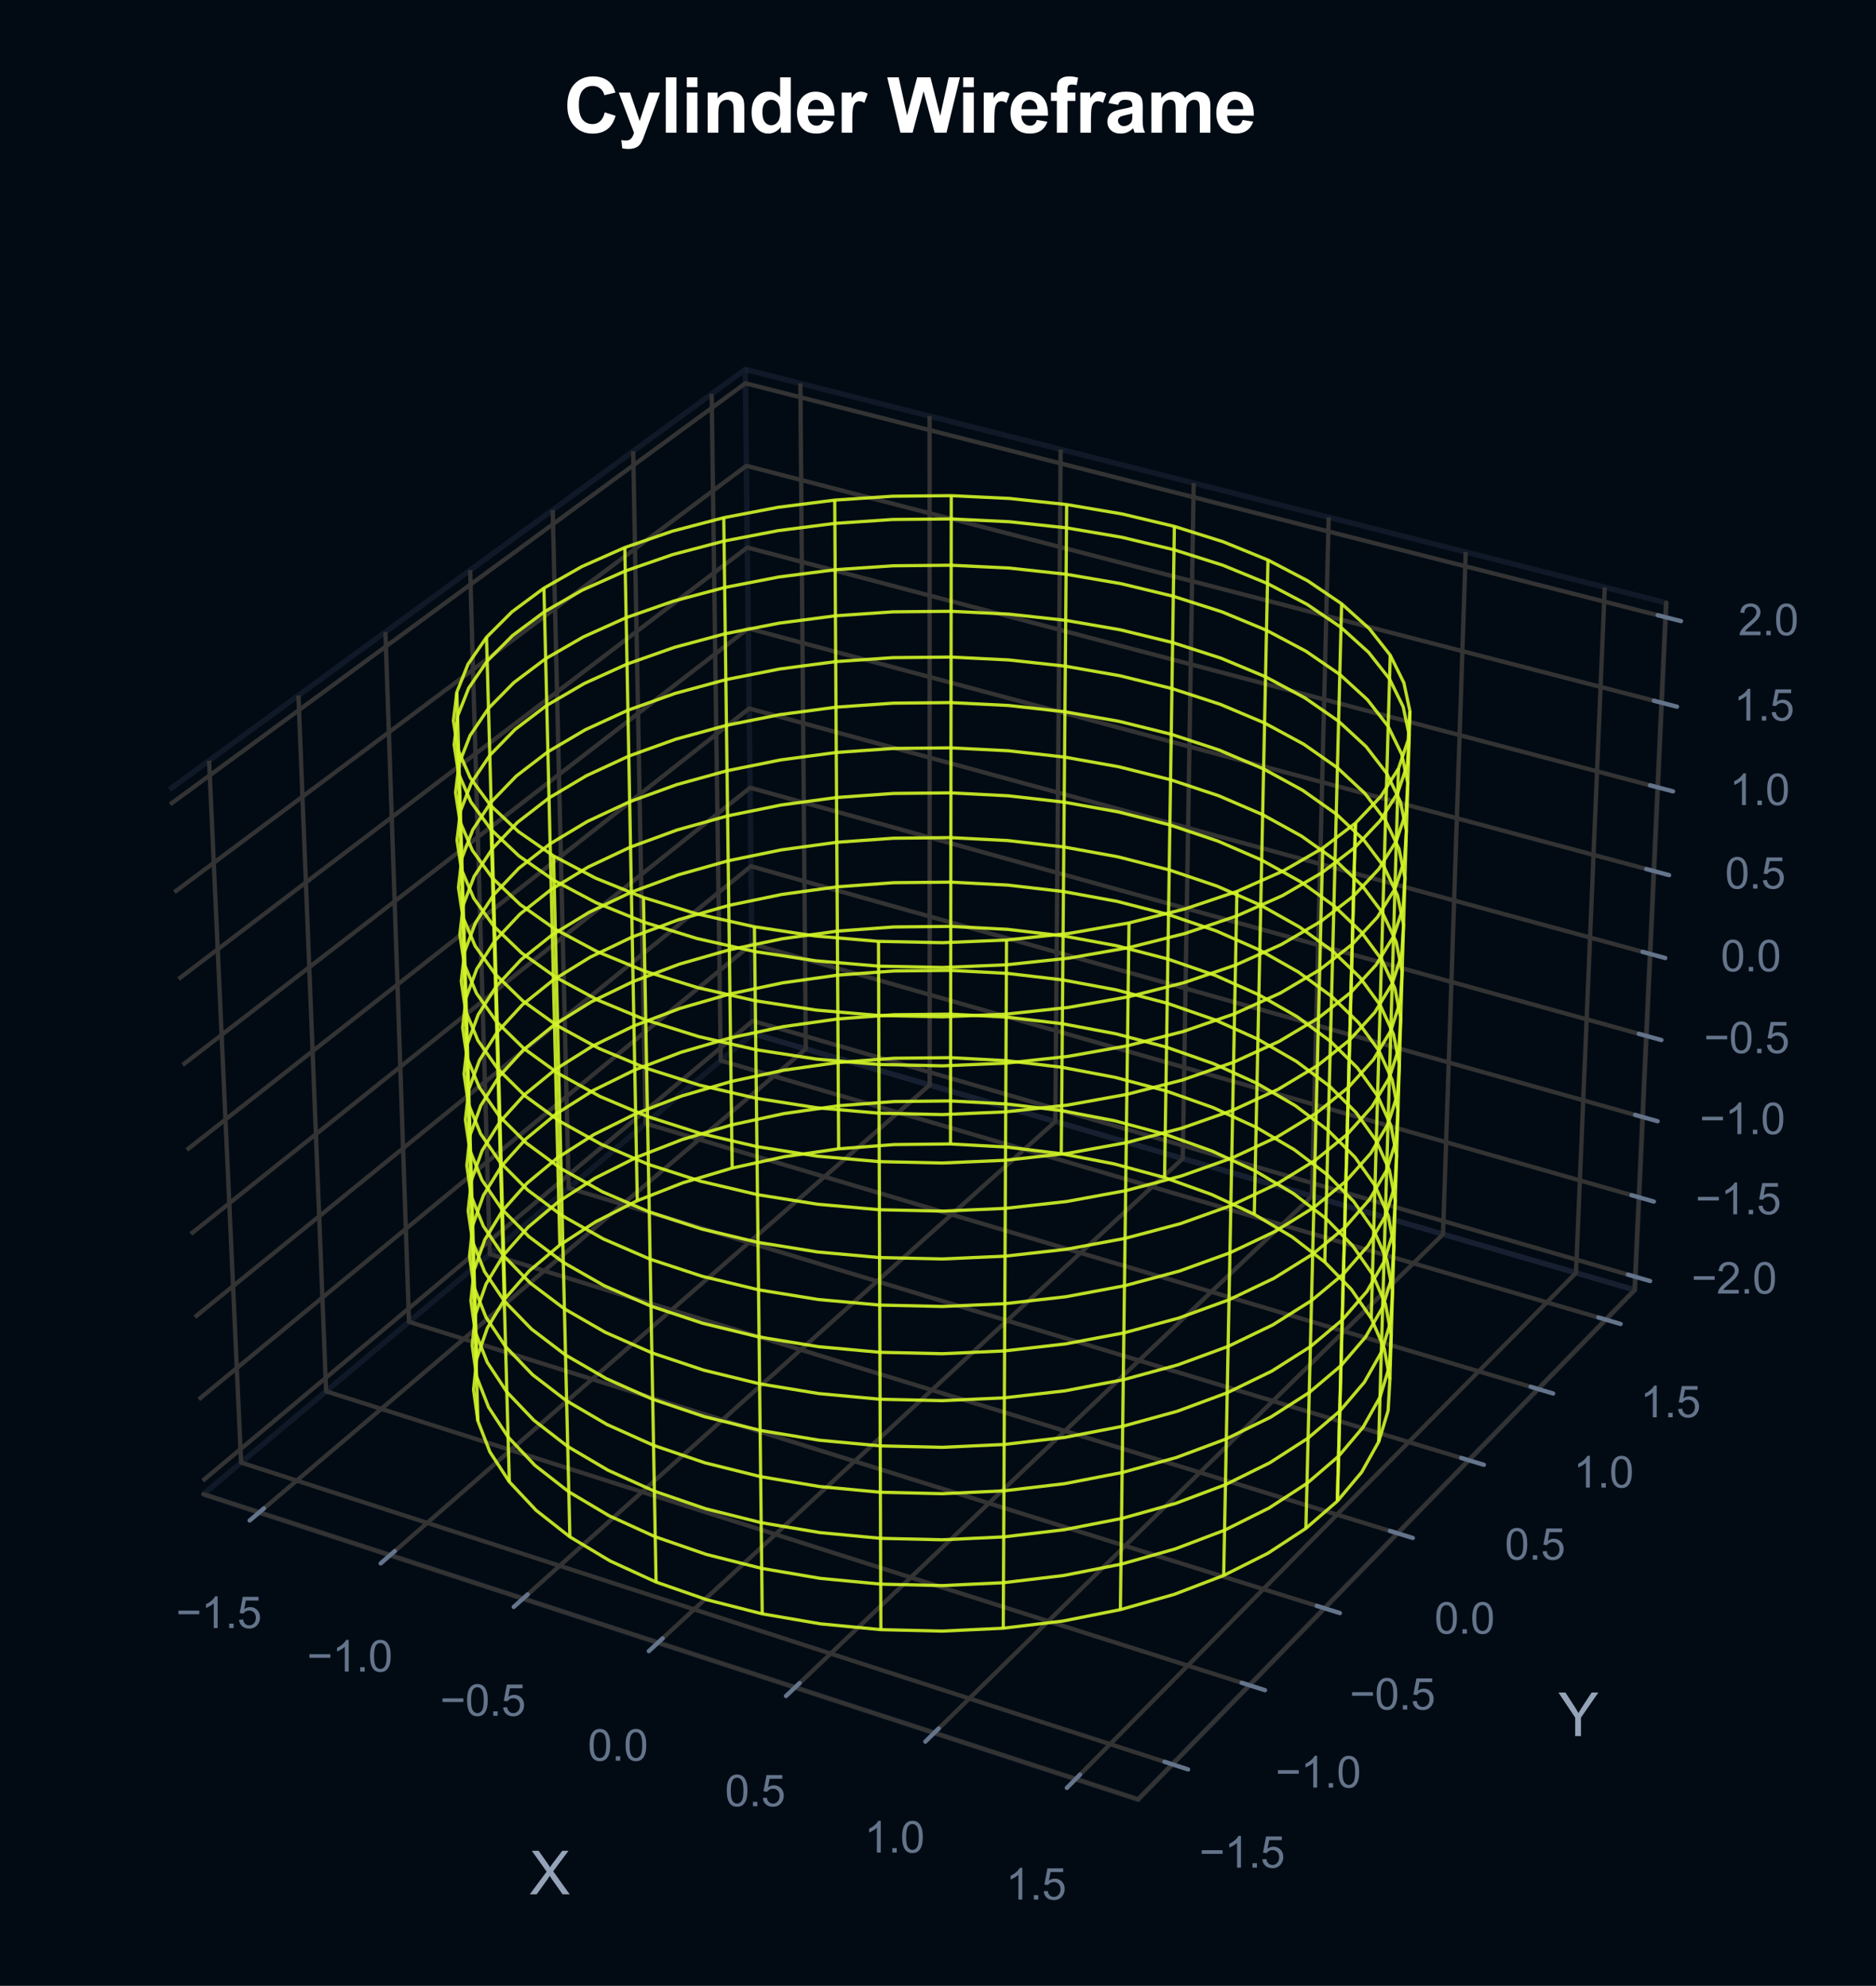 <?xml version="1.0" encoding="utf-8" standalone="no"?>
<!DOCTYPE svg PUBLIC "-//W3C//DTD SVG 1.1//EN"
  "http://www.w3.org/Graphics/SVG/1.1/DTD/svg11.dtd">
<svg xmlns:xlink="http://www.w3.org/1999/xlink" viewBox="0 0 347.586 367.999" xmlns="http://www.w3.org/2000/svg" version="1.1">
 <defs>
  <style type="text/css">*{stroke-linejoin: round; stroke-linecap: butt}</style>
 </defs>
 <g id="figure_1">
  <g id="patch_1">
   <path d="M 0 367.999 
L 347.586 367.999 
L 347.586 -0 
L 0 -0 
z
" style="fill: #020b14"/>
  </g>
  <g id="patch_2">
   <path d="M 14.4 352.912 
L 322.72 352.912 
L 322.72 44.592 
L 14.4 44.592 
z
" style="fill: #020b14"/>
  </g>
  <g id="pane3d_1">
   <g id="patch_3">
    <path d="M 37.68 276.89 
L 139.498 191.544 
L 138.082 68.461 
L 31.392 146.319 
" style="fill: none; opacity: 0.5; stroke: #1e293b; stroke-linejoin: miter"/>
   </g>
  </g>
  <g id="pane3d_2">
   <g id="patch_4">
    <path d="M 139.498 191.544 
L 302.878 239.033 
L 308.709 111.71 
L 138.082 68.461 
" style="fill: none; opacity: 0.5; stroke: #1e293b; stroke-linejoin: miter"/>
   </g>
  </g>
  <g id="pane3d_3">
   <g id="patch_5">
    <path d="M 37.68 276.89 
L 210.872 333.454 
L 302.878 239.033 
L 139.498 191.544 
" style="fill: none; opacity: 0.5; stroke: #1e293b; stroke-linejoin: miter"/>
   </g>
  </g>
  <g id="grid3d_1">
   <g id="Line3DCollection_1">
    <path d="M 48.021 280.267 
L 149.293 194.392 
L 148.292 71.049 
" style="fill: none; stroke: #333333; stroke-width: 0.8"/>
    <path d="M 72.28 288.19 
L 172.253 201.065 
L 172.233 77.117 
" style="fill: none; stroke: #333333; stroke-width: 0.8"/>
    <path d="M 96.909 296.234 
L 195.533 207.832 
L 196.522 83.274 
" style="fill: none; stroke: #333333; stroke-width: 0.8"/>
    <path d="M 121.915 304.401 
L 219.141 214.694 
L 221.168 89.521 
" style="fill: none; stroke: #333333; stroke-width: 0.8"/>
    <path d="M 147.309 312.694 
L 243.084 221.653 
L 246.179 95.861 
" style="fill: none; stroke: #333333; stroke-width: 0.8"/>
    <path d="M 173.099 321.117 
L 267.368 228.711 
L 271.562 102.294 
" style="fill: none; stroke: #333333; stroke-width: 0.8"/>
    <path d="M 199.293 329.673 
L 292.001 235.871 
L 297.326 108.825 
" style="fill: none; stroke: #333333; stroke-width: 0.8"/>
   </g>
  </g>
  <g id="grid3d_2">
   <g id="Line3DCollection_2">
    <path d="M 38.744 140.953 
L 44.672 271.029 
L 217.215 326.944 
" style="fill: none; stroke: #333333; stroke-width: 0.8"/>
    <path d="M 55.295 128.876 
L 60.424 257.825 
L 231.495 312.29 
" style="fill: none; stroke: #333333; stroke-width: 0.8"/>
    <path d="M 71.412 117.114 
L 75.781 244.953 
L 245.396 298.023 
" style="fill: none; stroke: #333333; stroke-width: 0.8"/>
    <path d="M 87.111 105.658 
L 90.757 232.399 
L 258.936 284.128 
" style="fill: none; stroke: #333333; stroke-width: 0.8"/>
    <path d="M 102.408 94.494 
L 105.367 220.154 
L 272.126 270.591 
" style="fill: none; stroke: #333333; stroke-width: 0.8"/>
    <path d="M 117.32 83.613 
L 119.623 208.204 
L 284.982 257.398 
" style="fill: none; stroke: #333333; stroke-width: 0.8"/>
    <path d="M 131.86 73.002 
L 133.538 196.54 
L 297.515 244.537 
" style="fill: none; stroke: #333333; stroke-width: 0.8"/>
   </g>
  </g>
  <g id="grid3d_3">
   <g id="Line3DCollection_3">
    <path d="M 302.99 236.593 
L 139.47 189.181 
L 37.56 274.392 
" style="fill: none; stroke: #333333; stroke-width: 0.8"/>
    <path d="M 303.664 221.869 
L 139.306 174.922 
L 36.834 259.314 
" style="fill: none; stroke: #333333; stroke-width: 0.8"/>
    <path d="M 304.345 206.991 
L 139.141 160.521 
L 36.1 244.072 
" style="fill: none; stroke: #333333; stroke-width: 0.8"/>
    <path d="M 305.034 191.958 
L 138.974 145.976 
L 35.358 228.665 
" style="fill: none; stroke: #333333; stroke-width: 0.8"/>
    <path d="M 305.729 176.766 
L 138.805 131.286 
L 34.608 213.089 
" style="fill: none; stroke: #333333; stroke-width: 0.8"/>
    <path d="M 306.432 161.414 
L 138.634 116.448 
L 33.85 197.343 
" style="fill: none; stroke: #333333; stroke-width: 0.8"/>
    <path d="M 307.143 145.899 
L 138.462 101.46 
L 33.083 181.423 
" style="fill: none; stroke: #333333; stroke-width: 0.8"/>
    <path d="M 307.861 130.218 
L 138.288 86.32 
L 32.308 165.326 
" style="fill: none; stroke: #333333; stroke-width: 0.8"/>
    <path d="M 308.587 114.368 
L 138.112 71.026 
L 31.524 149.049 
" style="fill: none; stroke: #333333; stroke-width: 0.8"/>
   </g>
  </g>
  <g id="axis3d_1">
   <g id="line2d_1">
    <path d="M 37.68 276.89 
L 210.872 333.454 
" style="fill: none; stroke: #333333; stroke-width: 0.8; stroke-linecap: round"/>
   </g>
   <g id="xtick_1">
    <g id="line2d_2">
     <path d="M 172.726 194.585 
" clip-path="url(#p5910328590)" style="fill: none; stroke: #333333; stroke-width: 0.8; stroke-linecap: round"/>
    </g>
    <g id="line2d_3">
     <path d="M 48.903 279.519 
L 46.254 281.766 
" style="fill: none; stroke: #64748b; stroke-width: 0.8; stroke-linecap: round"/>
    </g>
    <g id="text_1">
     <!-- −1.5 -->
     <g style="fill: #64748b" transform="translate(32.6 301.695) scale(0.08 -0.08)">
      <defs>
       <path id="ArialMT-2212" d="M 3381 1997 
L 356 1997 
L 356 2522 
L 3381 2522 
L 3381 1997 
z
" transform="scale(0.016)"/>
       <path id="ArialMT-31" d="M 2384 0 
L 1822 0 
L 1822 3584 
Q 1619 3391 1289 3197 
Q 959 3003 697 2906 
L 697 3450 
Q 1169 3672 1522 3987 
Q 1875 4303 2022 4600 
L 2384 4600 
L 2384 0 
z
" transform="scale(0.016)"/>
       <path id="ArialMT-2e" d="M 581 0 
L 581 641 
L 1222 641 
L 1222 0 
L 581 0 
z
" transform="scale(0.016)"/>
       <path id="ArialMT-35" d="M 266 1200 
L 856 1250 
Q 922 819 1161 601 
Q 1400 384 1738 384 
Q 2144 384 2425 690 
Q 2706 997 2706 1503 
Q 2706 1984 2436 2262 
Q 2166 2541 1728 2541 
Q 1456 2541 1237 2417 
Q 1019 2294 894 2097 
L 366 2166 
L 809 4519 
L 3088 4519 
L 3088 3981 
L 1259 3981 
L 1013 2750 
Q 1425 3038 1878 3038 
Q 2478 3038 2890 2622 
Q 3303 2206 3303 1553 
Q 3303 931 2941 478 
Q 2500 -78 1738 -78 
Q 1113 -78 717 272 
Q 322 622 266 1200 
z
" transform="scale(0.016)"/>
      </defs>
      <use xlink:href="#ArialMT-2212"/>
      <use xlink:href="#ArialMT-31" transform="translate(58.398 0)"/>
      <use xlink:href="#ArialMT-2e" transform="translate(114.014 0)"/>
      <use xlink:href="#ArialMT-35" transform="translate(141.797 0)"/>
     </g>
    </g>
   </g>
   <g id="xtick_2">
    <g id="line2d_4">
     <path d="M 172.726 194.585 
" clip-path="url(#p5910328590)" style="fill: none; stroke: #333333; stroke-width: 0.8; stroke-linecap: round"/>
    </g>
    <g id="line2d_5">
     <path d="M 73.151 287.431 
L 70.534 289.712 
" style="fill: none; stroke: #64748b; stroke-width: 0.8; stroke-linecap: round"/>
    </g>
    <g id="text_2">
     <!-- −1.0 -->
     <g style="fill: #64748b" transform="translate(56.88 309.763) scale(0.08 -0.08)">
      <defs>
       <path id="ArialMT-30" d="M 266 2259 
Q 266 3072 433 3567 
Q 600 4063 929 4331 
Q 1259 4600 1759 4600 
Q 2128 4600 2406 4451 
Q 2684 4303 2865 4023 
Q 3047 3744 3150 3342 
Q 3253 2941 3253 2259 
Q 3253 1453 3087 958 
Q 2922 463 2592 192 
Q 2263 -78 1759 -78 
Q 1097 -78 719 397 
Q 266 969 266 2259 
z
M 844 2259 
Q 844 1131 1108 757 
Q 1372 384 1759 384 
Q 2147 384 2411 759 
Q 2675 1134 2675 2259 
Q 2675 3391 2411 3762 
Q 2147 4134 1753 4134 
Q 1366 4134 1134 3806 
Q 844 3388 844 2259 
z
" transform="scale(0.016)"/>
      </defs>
      <use xlink:href="#ArialMT-2212"/>
      <use xlink:href="#ArialMT-31" transform="translate(58.398 0)"/>
      <use xlink:href="#ArialMT-2e" transform="translate(114.014 0)"/>
      <use xlink:href="#ArialMT-30" transform="translate(141.797 0)"/>
     </g>
    </g>
   </g>
   <g id="xtick_3">
    <g id="line2d_6">
     <path d="M 172.726 194.585 
" clip-path="url(#p5910328590)" style="fill: none; stroke: #333333; stroke-width: 0.8; stroke-linecap: round"/>
    </g>
    <g id="line2d_7">
     <path d="M 97.769 295.463 
L 95.185 297.779 
" style="fill: none; stroke: #64748b; stroke-width: 0.8; stroke-linecap: round"/>
    </g>
    <g id="text_3">
     <!-- −0.5 -->
     <g style="fill: #64748b" transform="translate(81.531 317.954) scale(0.08 -0.08)">
      <use xlink:href="#ArialMT-2212"/>
      <use xlink:href="#ArialMT-30" transform="translate(58.398 0)"/>
      <use xlink:href="#ArialMT-2e" transform="translate(114.014 0)"/>
      <use xlink:href="#ArialMT-35" transform="translate(141.797 0)"/>
     </g>
    </g>
   </g>
   <g id="xtick_4">
    <g id="line2d_8">
     <path d="M 172.726 194.585 
" clip-path="url(#p5910328590)" style="fill: none; stroke: #333333; stroke-width: 0.8; stroke-linecap: round"/>
    </g>
    <g id="line2d_9">
     <path d="M 122.764 303.618 
L 120.215 305.97 
" style="fill: none; stroke: #64748b; stroke-width: 0.8; stroke-linecap: round"/>
    </g>
    <g id="text_4">
     <!-- 0.0 -->
     <g style="fill: #64748b" transform="translate(108.899 326.271) scale(0.08 -0.08)">
      <use xlink:href="#ArialMT-30"/>
      <use xlink:href="#ArialMT-2e" transform="translate(55.615 0)"/>
      <use xlink:href="#ArialMT-30" transform="translate(83.398 0)"/>
     </g>
    </g>
   </g>
   <g id="xtick_5">
    <g id="line2d_10">
     <path d="M 172.726 194.585 
" clip-path="url(#p5910328590)" style="fill: none; stroke: #333333; stroke-width: 0.8; stroke-linecap: round"/>
    </g>
    <g id="line2d_11">
     <path d="M 148.145 311.9 
L 145.633 314.288 
" style="fill: none; stroke: #64748b; stroke-width: 0.8; stroke-linecap: round"/>
    </g>
    <g id="text_5">
     <!-- 0.5 -->
     <g style="fill: #64748b" transform="translate(134.318 334.717) scale(0.08 -0.08)">
      <use xlink:href="#ArialMT-30"/>
      <use xlink:href="#ArialMT-2e" transform="translate(55.615 0)"/>
      <use xlink:href="#ArialMT-35" transform="translate(83.398 0)"/>
     </g>
    </g>
   </g>
   <g id="xtick_6">
    <g id="line2d_12">
     <path d="M 172.726 194.585 
" clip-path="url(#p5910328590)" style="fill: none; stroke: #333333; stroke-width: 0.8; stroke-linecap: round"/>
    </g>
    <g id="line2d_13">
     <path d="M 173.922 320.31 
L 171.448 322.735 
" style="fill: none; stroke: #64748b; stroke-width: 0.8; stroke-linecap: round"/>
    </g>
    <g id="text_6">
     <!-- 1.0 -->
     <g style="fill: #64748b" transform="translate(160.136 343.296) scale(0.08 -0.08)">
      <use xlink:href="#ArialMT-31"/>
      <use xlink:href="#ArialMT-2e" transform="translate(55.615 0)"/>
      <use xlink:href="#ArialMT-30" transform="translate(83.398 0)"/>
     </g>
    </g>
   </g>
   <g id="xtick_7">
    <g id="line2d_14">
     <path d="M 172.726 194.585 
" clip-path="url(#p5910328590)" style="fill: none; stroke: #333333; stroke-width: 0.8; stroke-linecap: round"/>
    </g>
    <g id="line2d_15">
     <path d="M 200.104 328.853 
L 197.669 331.316 
" style="fill: none; stroke: #64748b; stroke-width: 0.8; stroke-linecap: round"/>
    </g>
    <g id="text_7">
     <!-- 1.5 -->
     <g style="fill: #64748b" transform="translate(186.36 352.009) scale(0.08 -0.08)">
      <use xlink:href="#ArialMT-31"/>
      <use xlink:href="#ArialMT-2e" transform="translate(55.615 0)"/>
      <use xlink:href="#ArialMT-35" transform="translate(83.398 0)"/>
     </g>
    </g>
   </g>
   <g id="text_8">
    <!-- X -->
    <g style="fill: #94a3b8" transform="translate(98.111 351.033) scale(0.11 -0.11)">
     <defs>
      <path id="ArialMT-58" d="M 28 0 
L 1800 2388 
L 238 4581 
L 959 4581 
L 1791 3406 
Q 2050 3041 2159 2844 
Q 2313 3094 2522 3366 
L 3444 4581 
L 4103 4581 
L 2494 2422 
L 4228 0 
L 3478 0 
L 2325 1634 
Q 2228 1775 2125 1941 
Q 1972 1691 1906 1597 
L 756 0 
L 28 0 
z
" transform="scale(0.016)"/>
     </defs>
     <use xlink:href="#ArialMT-58"/>
    </g>
   </g>
  </g>
  <g id="axis3d_2">
   <g id="line2d_16">
    <path d="M 302.878 239.033 
L 210.872 333.454 
" style="fill: none; stroke: #333333; stroke-width: 0.8; stroke-linecap: round"/>
   </g>
   <g id="xtick_8">
    <g id="line2d_17">
     <path d="M 172.726 194.585 
" clip-path="url(#p5910328590)" style="fill: none; stroke: #333333; stroke-width: 0.8; stroke-linecap: round"/>
    </g>
    <g id="line2d_18">
     <path d="M 215.761 326.472 
L 220.127 327.887 
" style="fill: none; stroke: #64748b; stroke-width: 0.8; stroke-linecap: round"/>
    </g>
    <g id="text_9">
     <!-- −1.5 -->
     <g style="fill: #64748b" transform="translate(222.199 346.092) scale(0.08 -0.08)">
      <use xlink:href="#ArialMT-2212"/>
      <use xlink:href="#ArialMT-31" transform="translate(58.398 0)"/>
      <use xlink:href="#ArialMT-2e" transform="translate(114.014 0)"/>
      <use xlink:href="#ArialMT-35" transform="translate(141.797 0)"/>
     </g>
    </g>
   </g>
   <g id="xtick_9">
    <g id="line2d_19">
     <path d="M 172.726 194.585 
" clip-path="url(#p5910328590)" style="fill: none; stroke: #333333; stroke-width: 0.8; stroke-linecap: round"/>
    </g>
    <g id="line2d_20">
     <path d="M 230.054 311.831 
L 234.379 313.208 
" style="fill: none; stroke: #64748b; stroke-width: 0.8; stroke-linecap: round"/>
    </g>
    <g id="text_10">
     <!-- −1.0 -->
     <g style="fill: #64748b" transform="translate(236.313 331.251) scale(0.08 -0.08)">
      <use xlink:href="#ArialMT-2212"/>
      <use xlink:href="#ArialMT-31" transform="translate(58.398 0)"/>
      <use xlink:href="#ArialMT-2e" transform="translate(114.014 0)"/>
      <use xlink:href="#ArialMT-30" transform="translate(141.797 0)"/>
     </g>
    </g>
   </g>
   <g id="xtick_10">
    <g id="line2d_21">
     <path d="M 172.726 194.585 
" clip-path="url(#p5910328590)" style="fill: none; stroke: #333333; stroke-width: 0.8; stroke-linecap: round"/>
    </g>
    <g id="line2d_22">
     <path d="M 243.969 297.576 
L 248.255 298.917 
" style="fill: none; stroke: #64748b; stroke-width: 0.8; stroke-linecap: round"/>
    </g>
    <g id="text_11">
     <!-- −0.5 -->
     <g style="fill: #64748b" transform="translate(250.054 316.802) scale(0.08 -0.08)">
      <use xlink:href="#ArialMT-2212"/>
      <use xlink:href="#ArialMT-30" transform="translate(58.398 0)"/>
      <use xlink:href="#ArialMT-2e" transform="translate(114.014 0)"/>
      <use xlink:href="#ArialMT-35" transform="translate(141.797 0)"/>
     </g>
    </g>
   </g>
   <g id="xtick_11">
    <g id="line2d_23">
     <path d="M 172.726 194.585 
" clip-path="url(#p5910328590)" style="fill: none; stroke: #333333; stroke-width: 0.8; stroke-linecap: round"/>
    </g>
    <g id="line2d_24">
     <path d="M 257.521 283.693 
L 261.768 285 
" style="fill: none; stroke: #64748b; stroke-width: 0.8; stroke-linecap: round"/>
    </g>
    <g id="text_12">
     <!-- 0.0 -->
     <g style="fill: #64748b" transform="translate(265.772 302.731) scale(0.08 -0.08)">
      <use xlink:href="#ArialMT-30"/>
      <use xlink:href="#ArialMT-2e" transform="translate(55.615 0)"/>
      <use xlink:href="#ArialMT-30" transform="translate(83.398 0)"/>
     </g>
    </g>
   </g>
   <g id="xtick_12">
    <g id="line2d_25">
     <path d="M 172.726 194.585 
" clip-path="url(#p5910328590)" style="fill: none; stroke: #333333; stroke-width: 0.8; stroke-linecap: round"/>
    </g>
    <g id="line2d_26">
     <path d="M 270.725 270.168 
L 274.933 271.44 
" style="fill: none; stroke: #64748b; stroke-width: 0.8; stroke-linecap: round"/>
    </g>
    <g id="text_13">
     <!-- 0.5 -->
     <g style="fill: #64748b" transform="translate(278.81 289.021) scale(0.08 -0.08)">
      <use xlink:href="#ArialMT-30"/>
      <use xlink:href="#ArialMT-2e" transform="translate(55.615 0)"/>
      <use xlink:href="#ArialMT-35" transform="translate(83.398 0)"/>
     </g>
    </g>
   </g>
   <g id="xtick_13">
    <g id="line2d_27">
     <path d="M 172.726 194.585 
" clip-path="url(#p5910328590)" style="fill: none; stroke: #333333; stroke-width: 0.8; stroke-linecap: round"/>
    </g>
    <g id="line2d_28">
     <path d="M 283.593 256.985 
L 287.763 258.226 
" style="fill: none; stroke: #64748b; stroke-width: 0.8; stroke-linecap: round"/>
    </g>
    <g id="text_14">
     <!-- 1.0 -->
     <g style="fill: #64748b" transform="translate(291.516 275.66) scale(0.08 -0.08)">
      <use xlink:href="#ArialMT-31"/>
      <use xlink:href="#ArialMT-2e" transform="translate(55.615 0)"/>
      <use xlink:href="#ArialMT-30" transform="translate(83.398 0)"/>
     </g>
    </g>
   </g>
   <g id="xtick_14">
    <g id="line2d_29">
     <path d="M 172.726 194.585 
" clip-path="url(#p5910328590)" style="fill: none; stroke: #333333; stroke-width: 0.8; stroke-linecap: round"/>
    </g>
    <g id="line2d_30">
     <path d="M 296.138 244.134 
L 300.271 245.343 
" style="fill: none; stroke: #64748b; stroke-width: 0.8; stroke-linecap: round"/>
    </g>
    <g id="text_15">
     <!-- 1.5 -->
     <g style="fill: #64748b" transform="translate(303.903 262.635) scale(0.08 -0.08)">
      <use xlink:href="#ArialMT-31"/>
      <use xlink:href="#ArialMT-2e" transform="translate(55.615 0)"/>
      <use xlink:href="#ArialMT-35" transform="translate(83.398 0)"/>
     </g>
    </g>
   </g>
   <g id="text_16">
    <!-- Y -->
    <g style="fill: #94a3b8" transform="translate(288.712 321.71) scale(0.11 -0.11)">
     <defs>
      <path id="ArialMT-59" d="M 1784 0 
L 1784 1941 
L 19 4581 
L 756 4581 
L 1659 3200 
Q 1909 2813 2125 2425 
Q 2331 2784 2625 3234 
L 3513 4581 
L 4219 4581 
L 2391 1941 
L 2391 0 
L 1784 0 
z
" transform="scale(0.016)"/>
     </defs>
     <use xlink:href="#ArialMT-59"/>
    </g>
   </g>
  </g>
  <g id="axis3d_3">
   <g id="line2d_31">
    <path d="M 302.878 239.033 
L 308.709 111.71 
" style="fill: none; stroke: #333333; stroke-width: 0.8; stroke-linecap: round"/>
   </g>
   <g id="xtick_15">
    <g id="line2d_32">
     <path d="M 172.726 194.585 
" style="fill: none; stroke: #333333; stroke-width: 0.8; stroke-linecap: round"/>
    </g>
    <g id="line2d_33">
     <path d="M 301.617 236.195 
L 305.738 237.39 
" style="fill: none; stroke: #64748b; stroke-width: 0.8; stroke-linecap: round"/>
    </g>
    <g id="text_17">
     <!-- −2.0 -->
     <g style="fill: #64748b" transform="translate(313.365 239.718) scale(0.08 -0.08)">
      <defs>
       <path id="ArialMT-32" d="M 3222 541 
L 3222 0 
L 194 0 
Q 188 203 259 391 
Q 375 700 629 1000 
Q 884 1300 1366 1694 
Q 2113 2306 2375 2664 
Q 2638 3022 2638 3341 
Q 2638 3675 2398 3904 
Q 2159 4134 1775 4134 
Q 1369 4134 1125 3890 
Q 881 3647 878 3216 
L 300 3275 
Q 359 3922 746 4261 
Q 1134 4600 1788 4600 
Q 2447 4600 2831 4234 
Q 3216 3869 3216 3328 
Q 3216 3053 3103 2787 
Q 2991 2522 2730 2228 
Q 2469 1934 1863 1422 
Q 1356 997 1212 845 
Q 1069 694 975 541 
L 3222 541 
z
" transform="scale(0.016)"/>
      </defs>
      <use xlink:href="#ArialMT-2212"/>
      <use xlink:href="#ArialMT-32" transform="translate(58.398 0)"/>
      <use xlink:href="#ArialMT-2e" transform="translate(114.014 0)"/>
      <use xlink:href="#ArialMT-30" transform="translate(141.797 0)"/>
     </g>
    </g>
   </g>
   <g id="xtick_16">
    <g id="line2d_34">
     <path d="M 172.726 194.585 
" style="fill: none; stroke: #333333; stroke-width: 0.8; stroke-linecap: round"/>
    </g>
    <g id="line2d_35">
     <path d="M 302.284 221.475 
L 306.427 222.658 
" style="fill: none; stroke: #64748b; stroke-width: 0.8; stroke-linecap: round"/>
    </g>
    <g id="text_18">
     <!-- −1.5 -->
     <g style="fill: #64748b" transform="translate(314.132 225.018) scale(0.08 -0.08)">
      <use xlink:href="#ArialMT-2212"/>
      <use xlink:href="#ArialMT-31" transform="translate(58.398 0)"/>
      <use xlink:href="#ArialMT-2e" transform="translate(114.014 0)"/>
      <use xlink:href="#ArialMT-35" transform="translate(141.797 0)"/>
     </g>
    </g>
   </g>
   <g id="xtick_17">
    <g id="line2d_36">
     <path d="M 172.726 194.585 
" style="fill: none; stroke: #333333; stroke-width: 0.8; stroke-linecap: round"/>
    </g>
    <g id="line2d_37">
     <path d="M 302.958 206.601 
L 307.123 207.772 
" style="fill: none; stroke: #64748b; stroke-width: 0.8; stroke-linecap: round"/>
    </g>
    <g id="text_19">
     <!-- −1.0 -->
     <g style="fill: #64748b" transform="translate(314.907 210.166) scale(0.08 -0.08)">
      <use xlink:href="#ArialMT-2212"/>
      <use xlink:href="#ArialMT-31" transform="translate(58.398 0)"/>
      <use xlink:href="#ArialMT-2e" transform="translate(114.014 0)"/>
      <use xlink:href="#ArialMT-30" transform="translate(141.797 0)"/>
     </g>
    </g>
   </g>
   <g id="xtick_18">
    <g id="line2d_38">
     <path d="M 172.726 194.585 
" style="fill: none; stroke: #333333; stroke-width: 0.8; stroke-linecap: round"/>
    </g>
    <g id="line2d_39">
     <path d="M 303.639 191.571 
L 307.827 192.731 
" style="fill: none; stroke: #64748b; stroke-width: 0.8; stroke-linecap: round"/>
    </g>
    <g id="text_20">
     <!-- −0.5 -->
     <g style="fill: #64748b" transform="translate(315.69 195.159) scale(0.08 -0.08)">
      <use xlink:href="#ArialMT-2212"/>
      <use xlink:href="#ArialMT-30" transform="translate(58.398 0)"/>
      <use xlink:href="#ArialMT-2e" transform="translate(114.014 0)"/>
      <use xlink:href="#ArialMT-35" transform="translate(141.797 0)"/>
     </g>
    </g>
   </g>
   <g id="xtick_19">
    <g id="line2d_40">
     <path d="M 172.726 194.585 
" style="fill: none; stroke: #333333; stroke-width: 0.8; stroke-linecap: round"/>
    </g>
    <g id="line2d_41">
     <path d="M 304.327 176.384 
L 308.538 177.531 
" style="fill: none; stroke: #64748b; stroke-width: 0.8; stroke-linecap: round"/>
    </g>
    <g id="text_21">
     <!-- 0.0 -->
     <g style="fill: #64748b" transform="translate(318.817 179.994) scale(0.08 -0.08)">
      <use xlink:href="#ArialMT-30"/>
      <use xlink:href="#ArialMT-2e" transform="translate(55.615 0)"/>
      <use xlink:href="#ArialMT-30" transform="translate(83.398 0)"/>
     </g>
    </g>
   </g>
   <g id="xtick_20">
    <g id="line2d_42">
     <path d="M 172.726 194.585 
" style="fill: none; stroke: #333333; stroke-width: 0.8; stroke-linecap: round"/>
    </g>
    <g id="line2d_43">
     <path d="M 305.022 161.036 
L 309.256 162.171 
" style="fill: none; stroke: #64748b; stroke-width: 0.8; stroke-linecap: round"/>
    </g>
    <g id="text_22">
     <!-- 0.5 -->
     <g style="fill: #64748b" transform="translate(319.616 164.67) scale(0.08 -0.08)">
      <use xlink:href="#ArialMT-30"/>
      <use xlink:href="#ArialMT-2e" transform="translate(55.615 0)"/>
      <use xlink:href="#ArialMT-35" transform="translate(83.398 0)"/>
     </g>
    </g>
   </g>
   <g id="xtick_21">
    <g id="line2d_44">
     <path d="M 172.726 194.585 
" style="fill: none; stroke: #333333; stroke-width: 0.8; stroke-linecap: round"/>
    </g>
    <g id="line2d_45">
     <path d="M 305.725 145.525 
L 309.982 146.647 
" style="fill: none; stroke: #64748b; stroke-width: 0.8; stroke-linecap: round"/>
    </g>
    <g id="text_23">
     <!-- 1.0 -->
     <g style="fill: #64748b" transform="translate(320.424 149.183) scale(0.08 -0.08)">
      <use xlink:href="#ArialMT-31"/>
      <use xlink:href="#ArialMT-2e" transform="translate(55.615 0)"/>
      <use xlink:href="#ArialMT-30" transform="translate(83.398 0)"/>
     </g>
    </g>
   </g>
   <g id="xtick_22">
    <g id="line2d_46">
     <path d="M 172.726 194.585 
" style="fill: none; stroke: #333333; stroke-width: 0.8; stroke-linecap: round"/>
    </g>
    <g id="line2d_47">
     <path d="M 306.435 129.849 
L 310.716 130.957 
" style="fill: none; stroke: #64748b; stroke-width: 0.8; stroke-linecap: round"/>
    </g>
    <g id="text_24">
     <!-- 1.5 -->
     <g style="fill: #64748b" transform="translate(321.241 133.531) scale(0.08 -0.08)">
      <use xlink:href="#ArialMT-31"/>
      <use xlink:href="#ArialMT-2e" transform="translate(55.615 0)"/>
      <use xlink:href="#ArialMT-35" transform="translate(83.398 0)"/>
     </g>
    </g>
   </g>
   <g id="xtick_23">
    <g id="line2d_48">
     <path d="M 172.726 194.585 
" style="fill: none; stroke: #333333; stroke-width: 0.8; stroke-linecap: round"/>
    </g>
    <g id="line2d_49">
     <path d="M 307.153 114.004 
L 311.458 115.098 
" style="fill: none; stroke: #64748b; stroke-width: 0.8; stroke-linecap: round"/>
    </g>
    <g id="text_25">
     <!-- 2.0 -->
     <g style="fill: #64748b" transform="translate(322.066 117.711) scale(0.08 -0.08)">
      <use xlink:href="#ArialMT-32"/>
      <use xlink:href="#ArialMT-2e" transform="translate(55.615 0)"/>
      <use xlink:href="#ArialMT-30" transform="translate(83.398 0)"/>
     </g>
    </g>
   </g>
   <g id="text_26">
    <!-- Z -->
    <g style="fill: #94a3b8" transform="translate(352.413 172.905) scale(0.11 -0.11)">
     <defs>
      <path id="ArialMT-5a" d="M 128 0 
L 128 563 
L 2475 3497 
Q 2725 3809 2950 4041 
L 394 4041 
L 394 4581 
L 3675 4581 
L 3675 4041 
L 1103 863 
L 825 541 
L 3750 541 
L 3750 0 
L 128 0 
z
" transform="scale(0.016)"/>
     </defs>
     <use xlink:href="#ArialMT-5a"/>
    </g>
   </g>
  </g>
  <g id="axes_1">
   <g id="Line3DCollection_4">
    <path d="M 247.784 278.175 
L 252.299 272.79 
L 255.444 267.169 
L 257.187 261.41 
L 257.522 255.612 
L 256.466 249.872 
L 254.06 244.28 
L 250.365 238.923 
L 245.458 233.882 
L 239.433 229.229 
L 232.397 225.03 
L 224.468 221.342 
L 215.774 218.214 
L 206.448 215.687 
L 196.632 213.792 
L 186.469 212.554 
L 176.108 211.987 
L 165.698 212.099 
L 155.387 212.889 
L 145.325 214.346 
L 135.658 216.452 
L 126.529 219.182 
L 118.077 222.499 
L 110.435 226.362 
L 103.727 230.717 
L 98.067 235.505 
L 93.558 240.659 
L 90.289 246.102 
L 88.331 251.753 
L 87.739 257.523 
L 88.546 263.319 
L 90.762 269.043 
L 94.373 274.597 
L 99.337 279.882 
L 105.589 284.8 
L 113.035 289.258 
L 121.555 293.17 
L 131.006 296.459 
L 141.223 299.059 
L 152.022 300.915 
L 163.205 301.99 
L 174.564 302.262 
L 185.887 301.724 
L 196.964 300.388 
L 207.589 298.281 
L 217.568 295.448 
L 226.724 291.945 
L 234.898 287.844 
L 241.955 283.224 
L 247.784 278.175 
" clip-path="url(#p5910328590)" style="fill: none; stroke: #d3f527; stroke-opacity: 0.9; stroke-width: 0.6"/>
    <path d="M 248.007 269.856 
L 252.534 264.499 
L 255.687 258.906 
L 257.434 253.177 
L 257.768 247.409 
L 256.708 241.697 
L 254.294 236.134 
L 250.587 230.806 
L 245.665 225.791 
L 239.622 221.163 
L 232.565 216.986 
L 224.613 213.318 
L 215.894 210.207 
L 206.542 207.693 
L 196.698 205.808 
L 186.507 204.576 
L 176.118 204.013 
L 165.678 204.124 
L 155.339 204.909 
L 145.248 206.359 
L 135.554 208.454 
L 126.4 211.169 
L 117.924 214.469 
L 110.26 218.31 
L 103.532 222.643 
L 97.855 227.406 
L 93.332 232.533 
L 90.052 237.948 
L 88.087 243.569 
L 87.492 249.31 
L 88.3 255.076 
L 90.521 260.771 
L 94.141 266.297 
L 99.119 271.555 
L 105.389 276.448 
L 112.856 280.885 
L 121.401 284.778 
L 130.88 288.051 
L 141.128 290.637 
L 151.959 292.484 
L 163.176 293.554 
L 174.569 293.824 
L 185.927 293.289 
L 197.037 291.959 
L 207.694 289.863 
L 217.703 287.044 
L 226.887 283.558 
L 235.085 279.477 
L 242.162 274.88 
L 248.007 269.856 
" clip-path="url(#p5910328590)" style="fill: none; stroke: #d3f527; stroke-opacity: 0.9; stroke-width: 0.6"/>
    <path d="M 248.231 261.488 
L 252.771 256.159 
L 255.932 250.595 
L 257.682 244.895 
L 258.015 239.157 
L 256.951 233.476 
L 254.529 227.942 
L 250.81 222.642 
L 245.872 217.654 
L 239.811 213.051 
L 232.734 208.897 
L 224.759 205.248 
L 216.015 202.154 
L 206.637 199.654 
L 196.765 197.78 
L 186.546 196.555 
L 176.127 195.994 
L 165.658 196.105 
L 155.29 196.886 
L 145.171 198.327 
L 135.45 200.411 
L 126.27 203.111 
L 117.77 206.393 
L 110.083 210.214 
L 103.335 214.523 
L 97.641 219.26 
L 93.104 224.36 
L 89.813 229.746 
L 87.842 235.338 
L 87.244 241.048 
L 88.053 246.784 
L 90.279 252.45 
L 93.908 257.947 
L 98.9 263.179 
L 105.187 268.047 
L 112.676 272.461 
L 121.246 276.334 
L 130.753 279.591 
L 141.032 282.164 
L 151.896 284.002 
L 163.147 285.067 
L 174.575 285.336 
L 185.967 284.803 
L 197.111 283.48 
L 207.8 281.394 
L 217.839 278.589 
L 227.05 275.121 
L 235.272 271.061 
L 242.369 266.487 
L 248.231 261.488 
" clip-path="url(#p5910328590)" style="fill: none; stroke: #d3f527; stroke-opacity: 0.9; stroke-width: 0.6"/>
    <path d="M 248.456 253.071 
L 253.008 247.769 
L 256.177 242.234 
L 257.931 236.565 
L 258.264 230.857 
L 257.195 225.206 
L 254.765 219.703 
L 251.034 214.431 
L 246.081 209.471 
L 240.002 204.893 
L 232.904 200.761 
L 224.906 197.133 
L 216.137 194.056 
L 206.732 191.57 
L 196.832 189.706 
L 186.585 188.488 
L 176.137 187.93 
L 165.639 188.041 
L 155.241 188.817 
L 145.094 190.25 
L 135.345 192.322 
L 126.139 195.008 
L 117.614 198.271 
L 109.905 202.071 
L 103.137 206.356 
L 97.426 211.068 
L 92.875 216.14 
L 89.573 221.497 
L 87.595 227.059 
L 86.993 232.738 
L 87.803 238.444 
L 90.035 244.08 
L 93.673 249.548 
L 98.679 254.752 
L 104.984 259.595 
L 112.494 263.986 
L 121.09 267.84 
L 130.626 271.079 
L 140.935 273.64 
L 151.832 275.469 
L 163.117 276.528 
L 174.581 276.795 
L 186.008 276.265 
L 197.185 274.949 
L 207.907 272.874 
L 217.976 270.083 
L 227.214 266.633 
L 235.46 262.593 
L 242.578 258.043 
L 248.456 253.071 
" clip-path="url(#p5910328590)" style="fill: none; stroke: #d3f527; stroke-opacity: 0.9; stroke-width: 0.6"/>
    <path d="M 248.683 244.602 
L 253.248 239.329 
L 256.425 233.824 
L 258.182 228.185 
L 258.515 222.509 
L 257.441 216.889 
L 255.002 211.416 
L 251.259 206.173 
L 246.292 201.24 
L 240.194 196.688 
L 233.075 192.58 
L 225.054 188.972 
L 216.259 185.912 
L 206.827 183.44 
L 196.9 181.587 
L 186.623 180.376 
L 176.146 179.822 
L 165.619 179.931 
L 155.192 180.703 
L 145.017 182.128 
L 135.24 184.189 
L 126.007 186.859 
L 117.458 190.104 
L 109.727 193.882 
L 102.939 198.143 
L 97.21 202.829 
L 92.644 207.872 
L 89.332 213.2 
L 87.346 218.731 
L 86.742 224.38 
L 87.553 230.054 
L 89.789 235.659 
L 93.437 241.099 
L 98.457 246.275 
L 104.78 251.092 
L 112.312 255.46 
L 120.933 259.293 
L 130.498 262.516 
L 140.838 265.063 
L 151.768 266.883 
L 163.088 267.936 
L 174.586 268.202 
L 186.048 267.675 
L 197.26 266.366 
L 208.014 264.301 
L 218.114 261.525 
L 227.38 258.093 
L 235.65 254.074 
L 242.788 249.549 
L 248.683 244.602 
" clip-path="url(#p5910328590)" style="fill: none; stroke: #d3f527; stroke-opacity: 0.9; stroke-width: 0.6"/>
    <path d="M 248.911 236.083 
L 253.488 230.839 
L 256.673 225.364 
L 258.435 219.756 
L 258.767 214.111 
L 257.689 208.523 
L 255.241 203.08 
L 251.486 197.868 
L 246.503 192.963 
L 240.387 188.436 
L 233.247 184.352 
L 225.202 180.765 
L 216.382 177.723 
L 206.924 175.265 
L 196.968 173.422 
L 186.662 172.218 
L 176.156 171.667 
L 165.599 171.776 
L 155.143 172.544 
L 144.939 173.961 
L 135.134 176.009 
L 125.875 178.663 
L 117.301 181.89 
L 109.547 185.647 
L 102.739 189.883 
L 96.992 194.542 
L 92.412 199.557 
L 89.089 204.854 
L 87.096 210.355 
L 86.489 215.972 
L 87.301 221.615 
L 89.542 227.189 
L 93.2 232.599 
L 98.233 237.747 
L 104.574 242.538 
L 112.129 246.882 
L 120.775 250.695 
L 130.369 253.901 
L 140.74 256.434 
L 151.704 258.244 
L 163.058 259.292 
L 174.592 259.557 
L 186.089 259.032 
L 197.336 257.73 
L 208.122 255.676 
L 218.253 252.915 
L 227.546 249.501 
L 235.841 245.504 
L 243 241.003 
L 248.911 236.083 
" clip-path="url(#p5910328590)" style="fill: none; stroke: #d3f527; stroke-opacity: 0.9; stroke-width: 0.6"/>
    <path d="M 249.14 227.513 
L 253.73 222.297 
L 256.923 216.853 
L 258.689 211.277 
L 259.02 205.664 
L 257.938 200.108 
L 255.482 194.696 
L 251.714 189.514 
L 246.716 184.637 
L 240.581 180.137 
L 233.42 176.077 
L 225.352 172.511 
L 216.506 169.487 
L 207.02 167.043 
L 197.037 165.212 
L 186.702 164.015 
L 176.165 163.467 
L 165.579 163.575 
L 155.093 164.338 
L 144.86 165.747 
L 135.028 167.783 
L 125.742 170.422 
L 117.143 173.629 
L 109.366 177.364 
L 102.538 181.576 
L 96.774 186.207 
L 92.179 191.193 
L 88.845 196.46 
L 86.845 201.929 
L 86.234 207.514 
L 87.047 213.125 
L 89.294 218.669 
L 92.961 224.048 
L 98.009 229.167 
L 104.368 233.932 
L 111.944 238.252 
L 120.617 242.044 
L 130.239 245.232 
L 140.642 247.752 
L 151.639 249.552 
L 163.029 250.594 
L 174.598 250.857 
L 186.13 250.336 
L 197.411 249.04 
L 208.231 246.998 
L 218.392 244.252 
L 227.713 240.857 
L 236.033 236.882 
L 243.213 232.405 
L 249.14 227.513 
" clip-path="url(#p5910328590)" style="fill: none; stroke: #d3f527; stroke-opacity: 0.9; stroke-width: 0.6"/>
    <path d="M 249.371 218.891 
L 253.974 213.705 
L 257.175 208.292 
L 258.944 202.748 
L 259.275 197.168 
L 258.188 191.643 
L 255.723 186.264 
L 251.944 181.111 
L 246.93 176.264 
L 240.777 171.79 
L 233.594 167.754 
L 225.502 164.209 
L 216.631 161.204 
L 207.118 158.775 
L 197.106 156.954 
L 186.741 155.765 
L 176.175 155.22 
L 165.558 155.328 
L 155.043 156.086 
L 144.781 157.486 
L 134.921 159.51 
L 125.608 162.133 
L 116.984 165.321 
L 109.185 169.034 
L 102.335 173.221 
L 96.554 177.825 
L 91.945 182.781 
L 88.6 188.017 
L 86.592 193.454 
L 85.978 199.007 
L 86.792 204.585 
L 89.044 210.097 
L 92.721 215.445 
L 97.782 220.536 
L 104.16 225.274 
L 111.759 229.57 
L 120.457 233.34 
L 130.108 236.511 
L 140.543 239.016 
L 151.574 240.806 
L 162.999 241.843 
L 174.603 242.105 
L 186.172 241.586 
L 197.487 240.298 
L 208.34 238.267 
L 218.533 235.535 
L 227.882 232.159 
L 236.226 228.207 
L 243.427 223.755 
L 249.371 218.891 
" clip-path="url(#p5910328590)" style="fill: none; stroke: #d3f527; stroke-opacity: 0.9; stroke-width: 0.6"/>
    <path d="M 249.603 210.217 
L 254.218 205.061 
L 257.428 199.679 
L 259.201 194.168 
L 259.532 188.62 
L 258.44 183.129 
L 255.967 177.781 
L 252.175 172.66 
L 247.145 167.842 
L 240.973 163.395 
L 233.769 159.384 
L 225.653 155.861 
L 216.756 152.873 
L 207.216 150.46 
L 197.175 148.65 
L 186.781 147.468 
L 176.185 146.927 
L 165.538 147.034 
L 154.993 147.788 
L 144.702 149.179 
L 134.813 151.19 
L 125.474 153.797 
L 116.825 156.966 
L 109.002 160.655 
L 102.132 164.817 
L 96.333 169.393 
L 91.709 174.32 
L 88.353 179.524 
L 86.338 184.929 
L 85.721 190.448 
L 86.535 195.994 
L 88.793 201.473 
L 92.48 206.791 
L 97.555 211.852 
L 103.951 216.562 
L 111.572 220.834 
L 120.296 224.583 
L 129.977 227.735 
L 140.444 230.227 
L 151.509 232.006 
L 162.968 233.037 
L 174.609 233.297 
L 186.214 232.782 
L 197.564 231.501 
L 208.451 229.481 
L 218.674 226.766 
L 228.051 223.409 
L 236.42 219.479 
L 243.642 215.053 
L 249.603 210.217 
" clip-path="url(#p5910328590)" style="fill: none; stroke: #d3f527; stroke-opacity: 0.9; stroke-width: 0.6"/>
    <path d="M 249.837 201.489 
L 254.465 196.364 
L 257.683 191.015 
L 259.46 185.536 
L 259.79 180.022 
L 258.693 174.564 
L 256.211 169.249 
L 252.407 164.159 
L 247.361 159.371 
L 241.17 154.952 
L 233.944 150.965 
L 225.805 147.464 
L 216.882 144.495 
L 207.314 142.097 
L 197.244 140.299 
L 186.821 139.124 
L 176.195 138.586 
L 165.518 138.693 
L 154.943 139.441 
L 144.622 140.824 
L 134.705 142.823 
L 125.338 145.413 
L 116.664 148.562 
L 108.818 152.229 
L 101.927 156.365 
L 96.11 160.912 
L 91.472 165.809 
L 88.104 170.981 
L 86.082 176.353 
L 85.462 181.839 
L 86.277 187.352 
L 88.54 192.798 
L 92.237 198.084 
L 97.326 203.115 
L 103.74 207.798 
L 111.384 212.044 
L 120.134 215.771 
L 129.844 218.905 
L 140.344 221.383 
L 151.443 223.152 
L 162.938 224.177 
L 174.615 224.435 
L 186.256 223.923 
L 197.641 222.649 
L 208.561 220.641 
L 218.816 217.941 
L 228.221 214.604 
L 236.616 210.697 
L 243.859 206.297 
L 249.837 201.489 
" clip-path="url(#p5910328590)" style="fill: none; stroke: #d3f527; stroke-opacity: 0.9; stroke-width: 0.6"/>
    <path d="M 250.072 192.709 
L 254.713 187.615 
L 257.939 182.298 
L 259.72 176.853 
L 260.05 171.373 
L 258.948 165.949 
L 256.457 160.667 
L 252.641 155.609 
L 247.579 150.85 
L 241.369 146.459 
L 234.121 142.498 
L 225.958 139.019 
L 217.009 136.069 
L 207.413 133.686 
L 197.314 131.9 
L 186.861 130.732 
L 176.205 130.198 
L 165.497 130.304 
L 154.892 131.048 
L 144.542 132.421 
L 134.596 134.408 
L 125.202 136.981 
L 116.502 140.11 
L 108.633 143.754 
L 101.721 147.863 
L 95.886 152.382 
L 91.233 157.248 
L 87.854 162.388 
L 85.825 167.726 
L 85.201 173.179 
L 86.017 178.658 
L 88.286 184.071 
L 91.992 189.324 
L 97.096 194.325 
L 103.529 198.979 
L 111.195 203.2 
L 119.972 206.905 
L 129.711 210.021 
L 140.243 212.483 
L 151.376 214.242 
L 162.907 215.261 
L 174.621 215.518 
L 186.298 215.008 
L 197.719 213.742 
L 208.673 211.747 
L 218.959 209.062 
L 228.393 205.745 
L 236.812 201.861 
L 244.077 197.488 
L 250.072 192.709 
" clip-path="url(#p5910328590)" style="fill: none; stroke: #d3f527; stroke-opacity: 0.9; stroke-width: 0.6"/>
    <path d="M 250.309 183.875 
L 254.962 178.812 
L 258.197 173.529 
L 259.981 168.118 
L 260.311 162.672 
L 259.204 157.282 
L 256.705 152.034 
L 252.876 147.008 
L 247.798 142.28 
L 241.569 137.917 
L 234.299 133.981 
L 226.111 130.525 
L 217.136 127.595 
L 207.513 125.227 
L 197.385 123.452 
L 186.902 122.293 
L 176.215 121.762 
L 165.477 121.867 
L 154.841 122.606 
L 144.461 123.971 
L 134.486 125.944 
L 125.065 128.501 
L 116.34 131.609 
L 108.447 135.229 
L 101.514 139.312 
L 95.661 143.802 
L 90.993 148.636 
L 87.603 153.744 
L 85.566 159.048 
L 84.939 164.467 
L 85.756 169.911 
L 88.03 175.29 
L 91.746 180.511 
L 96.864 185.481 
L 103.316 190.107 
L 111.005 194.302 
L 119.808 197.984 
L 129.577 201.081 
L 140.141 203.528 
L 151.31 205.277 
L 162.877 206.289 
L 174.627 206.545 
L 186.34 206.038 
L 197.797 204.78 
L 208.785 202.796 
L 219.102 200.128 
L 228.566 196.831 
L 237.01 192.971 
L 244.296 188.624 
L 250.309 183.875 
" clip-path="url(#p5910328590)" style="fill: none; stroke: #d3f527; stroke-opacity: 0.9; stroke-width: 0.6"/>
    <path d="M 250.547 174.987 
L 255.213 169.956 
L 258.456 164.706 
L 260.245 159.329 
L 260.573 153.919 
L 259.462 148.564 
L 256.954 143.349 
L 253.112 138.356 
L 248.018 133.659 
L 241.77 129.325 
L 234.478 125.416 
L 226.266 121.982 
L 217.264 119.071 
L 207.613 116.719 
L 197.456 114.957 
L 186.942 113.805 
L 176.225 113.278 
L 165.456 113.382 
L 154.79 114.116 
L 144.38 115.472 
L 134.376 117.431 
L 124.928 119.971 
L 116.177 123.059 
L 108.26 126.655 
L 101.306 130.711 
L 95.435 135.172 
L 90.752 139.974 
L 87.35 145.049 
L 85.306 150.319 
L 84.675 155.702 
L 85.493 161.111 
L 87.772 166.456 
L 91.498 171.644 
L 96.631 176.582 
L 103.101 181.179 
L 110.813 185.348 
L 119.643 189.008 
L 129.443 192.085 
L 140.039 194.518 
L 151.243 196.255 
L 162.846 197.261 
L 174.633 197.516 
L 186.383 197.012 
L 197.876 195.761 
L 208.898 193.79 
L 219.247 191.139 
L 228.739 187.862 
L 237.209 184.026 
L 244.517 179.706 
L 250.547 174.987 
" clip-path="url(#p5910328590)" style="fill: none; stroke: #d3f527; stroke-opacity: 0.9; stroke-width: 0.6"/>
    <path d="M 250.786 166.044 
L 255.466 161.045 
L 258.717 155.829 
L 260.509 150.488 
L 260.838 145.113 
L 259.722 139.793 
L 257.204 134.613 
L 253.35 129.654 
L 248.24 124.988 
L 241.972 120.683 
L 234.658 116.8 
L 226.421 113.39 
L 217.393 110.498 
L 207.713 108.163 
L 197.527 106.412 
L 186.983 105.268 
L 176.235 104.744 
L 165.435 104.848 
L 154.738 105.577 
L 144.298 106.923 
L 134.265 108.87 
L 124.789 111.392 
L 116.012 114.459 
L 108.072 118.031 
L 101.097 122.059 
L 95.207 126.49 
L 90.509 131.261 
L 87.096 136.301 
L 85.044 141.536 
L 84.409 146.884 
L 85.229 152.258 
L 87.513 157.568 
L 91.249 162.723 
L 96.396 167.629 
L 102.886 172.197 
L 110.621 176.339 
L 119.477 179.975 
L 129.307 183.033 
L 139.937 185.45 
L 151.175 187.177 
L 162.815 188.177 
L 174.639 188.429 
L 186.426 187.929 
L 197.955 186.686 
L 209.011 184.727 
L 219.393 182.092 
L 228.914 178.836 
L 237.409 175.025 
L 244.739 170.733 
L 250.786 166.044 
" clip-path="url(#p5910328590)" style="fill: none; stroke: #d3f527; stroke-opacity: 0.9; stroke-width: 0.6"/>
    <path d="M 251.027 157.045 
L 255.72 152.08 
L 258.98 146.899 
L 260.776 141.593 
L 261.103 136.254 
L 259.982 130.97 
L 257.456 125.825 
L 253.589 120.899 
L 248.462 116.265 
L 242.175 111.99 
L 234.839 108.134 
L 226.578 104.747 
L 217.523 101.876 
L 207.815 99.556 
L 197.599 97.818 
L 187.024 96.682 
L 176.245 96.162 
L 165.414 96.265 
L 154.686 96.989 
L 144.216 98.326 
L 134.154 100.259 
L 124.65 102.764 
L 115.847 105.809 
L 107.882 109.356 
L 100.886 113.357 
L 94.978 117.757 
L 90.265 122.495 
L 86.84 127.502 
L 84.78 132.701 
L 84.142 138.013 
L 84.963 143.351 
L 87.253 148.626 
L 90.999 153.746 
L 96.16 158.62 
L 102.669 163.158 
L 110.427 167.273 
L 119.311 170.886 
L 129.17 173.924 
L 139.833 176.325 
L 151.107 178.041 
L 162.783 179.034 
L 174.645 179.285 
L 186.469 178.788 
L 198.034 177.553 
L 209.125 175.607 
L 219.539 172.989 
L 229.09 169.755 
L 237.611 165.968 
L 244.962 161.704 
L 251.027 157.045 
" clip-path="url(#p5910328590)" style="fill: none; stroke: #d3f527; stroke-opacity: 0.9; stroke-width: 0.6"/>
    <path d="M 251.148 152.526 
L 255.847 147.577 
L 259.112 142.413 
L 260.91 137.125 
L 261.237 131.804 
L 260.114 126.538 
L 257.583 121.411 
L 253.709 116.502 
L 248.574 111.885 
L 242.277 107.625 
L 234.93 103.781 
L 226.656 100.407 
L 217.588 97.546 
L 207.865 95.235 
L 197.635 93.502 
L 187.045 92.37 
L 176.25 91.852 
L 165.403 91.954 
L 154.66 92.676 
L 144.174 94.008 
L 134.098 95.934 
L 124.58 98.431 
L 115.764 101.465 
L 107.787 105 
L 100.78 108.987 
L 94.863 113.372 
L 90.142 118.093 
L 86.712 123.082 
L 84.648 128.264 
L 84.008 133.558 
L 84.829 138.878 
L 87.122 144.135 
L 90.873 149.238 
L 96.042 154.095 
L 102.56 158.618 
L 110.329 162.719 
L 119.227 166.32 
L 129.102 169.348 
L 139.781 171.742 
L 151.073 173.451 
L 162.768 174.442 
L 174.648 174.692 
L 186.491 174.196 
L 198.074 172.965 
L 209.183 171.025 
L 219.613 168.416 
L 229.178 165.192 
L 237.712 161.418 
L 245.074 157.168 
L 251.148 152.526 
" clip-path="url(#p5910328590)" style="fill: none; stroke: #d3f527; stroke-opacity: 0.9; stroke-width: 0.6"/>
    <path d="M 247.784 278.175 
L 247.895 274.022 
L 248.007 269.856 
L 248.118 265.679 
L 248.231 261.488 
L 248.343 257.286 
L 248.456 253.071 
L 248.569 248.843 
L 248.683 244.602 
L 248.797 240.349 
L 248.911 236.083 
L 249.025 231.805 
L 249.14 227.513 
L 249.256 223.208 
L 249.371 218.891 
L 249.487 214.56 
L 249.603 210.217 
L 249.72 205.86 
L 249.837 201.489 
L 249.955 197.106 
L 250.072 192.709 
L 250.19 188.299 
L 250.309 183.875 
L 250.428 179.438 
L 250.547 174.987 
L 250.666 170.522 
L 250.786 166.044 
L 250.907 161.551 
L 251.027 157.045 
L 251.148 152.526 
" clip-path="url(#p5910328590)" style="fill: none; stroke: #d3f527; stroke-opacity: 0.9; stroke-width: 0.6"/>
    <path d="M 255.444 267.169 
L 255.566 263.044 
L 255.687 258.906 
L 255.809 254.757 
L 255.932 250.595 
L 256.054 246.421 
L 256.177 242.234 
L 256.301 238.035 
L 256.425 233.824 
L 256.549 229.6 
L 256.673 225.364 
L 256.798 221.115 
L 256.923 216.853 
L 257.049 212.579 
L 257.175 208.292 
L 257.301 203.992 
L 257.428 199.679 
L 257.555 195.354 
L 257.683 191.015 
L 257.811 186.663 
L 257.939 182.298 
L 258.068 177.92 
L 258.197 173.529 
L 258.326 169.124 
L 258.456 164.706 
L 258.586 160.274 
L 258.717 155.829 
L 258.848 151.371 
L 258.98 146.899 
L 259.112 142.413 
" clip-path="url(#p5910328590)" style="fill: none; stroke: #d3f527; stroke-opacity: 0.9; stroke-width: 0.6"/>
    <path d="M 257.522 255.612 
L 257.644 251.516 
L 257.768 247.409 
L 257.891 243.289 
L 258.015 239.157 
L 258.14 235.013 
L 258.264 230.857 
L 258.39 226.689 
L 258.515 222.509 
L 258.641 218.316 
L 258.767 214.111 
L 258.894 209.894 
L 259.02 205.664 
L 259.148 201.422 
L 259.275 197.168 
L 259.403 192.9 
L 259.532 188.62 
L 259.661 184.328 
L 259.79 180.022 
L 259.92 175.704 
L 260.05 171.373 
L 260.18 167.029 
L 260.311 162.672 
L 260.442 158.302 
L 260.573 153.919 
L 260.705 149.522 
L 260.838 145.113 
L 260.97 140.69 
L 261.103 136.254 
L 261.237 131.804 
" clip-path="url(#p5910328590)" style="fill: none; stroke: #d3f527; stroke-opacity: 0.9; stroke-width: 0.6"/>
    <path d="M 254.06 244.28 
L 254.177 240.213 
L 254.294 236.134 
L 254.411 232.044 
L 254.529 227.942 
L 254.647 223.828 
L 254.765 219.703 
L 254.883 215.565 
L 255.002 211.416 
L 255.122 207.254 
L 255.241 203.08 
L 255.361 198.894 
L 255.482 194.696 
L 255.602 190.486 
L 255.723 186.264 
L 255.845 182.029 
L 255.967 177.781 
L 256.089 173.522 
L 256.211 169.249 
L 256.334 164.964 
L 256.457 160.667 
L 256.581 156.357 
L 256.705 152.034 
L 256.829 147.698 
L 256.954 143.349 
L 257.079 138.988 
L 257.204 134.613 
L 257.33 130.226 
L 257.456 125.825 
L 257.583 121.411 
" clip-path="url(#p5910328590)" style="fill: none; stroke: #d3f527; stroke-opacity: 0.9; stroke-width: 0.6"/>
    <path d="M 245.458 233.882 
L 245.561 229.842 
L 245.665 225.791 
L 245.768 221.728 
L 245.872 217.654 
L 245.977 213.568 
L 246.081 209.471 
L 246.186 205.361 
L 246.292 201.24 
L 246.397 197.107 
L 246.503 192.963 
L 246.609 188.806 
L 246.716 184.637 
L 246.823 180.456 
L 246.93 176.264 
L 247.037 172.059 
L 247.145 167.842 
L 247.253 163.612 
L 247.361 159.371 
L 247.47 155.116 
L 247.579 150.85 
L 247.688 146.571 
L 247.798 142.28 
L 247.908 137.976 
L 248.018 133.659 
L 248.129 129.33 
L 248.24 124.988 
L 248.351 120.633 
L 248.462 116.265 
L 248.574 111.885 
" clip-path="url(#p5910328590)" style="fill: none; stroke: #d3f527; stroke-opacity: 0.9; stroke-width: 0.6"/>
    <path d="M 232.397 225.03 
L 232.481 221.014 
L 232.565 216.986 
L 232.65 212.947 
L 232.734 208.897 
L 232.819 204.835 
L 232.904 200.761 
L 232.989 196.676 
L 233.075 192.58 
L 233.161 188.472 
L 233.247 184.352 
L 233.333 180.22 
L 233.42 176.077 
L 233.507 171.921 
L 233.594 167.754 
L 233.681 163.575 
L 233.769 159.384 
L 233.856 155.18 
L 233.944 150.965 
L 234.033 146.737 
L 234.121 142.498 
L 234.21 138.246 
L 234.299 133.981 
L 234.389 129.705 
L 234.478 125.416 
L 234.568 121.114 
L 234.658 116.8 
L 234.749 112.473 
L 234.839 108.134 
L 234.93 103.781 
" clip-path="url(#p5910328590)" style="fill: none; stroke: #d3f527; stroke-opacity: 0.9; stroke-width: 0.6"/>
    <path d="M 215.774 218.214 
L 215.834 214.216 
L 215.894 210.207 
L 215.954 206.186 
L 216.015 202.154 
L 216.076 198.111 
L 216.137 194.056 
L 216.198 189.99 
L 216.259 185.912 
L 216.321 181.823 
L 216.382 177.723 
L 216.444 173.61 
L 216.506 169.487 
L 216.568 165.351 
L 216.631 161.204 
L 216.693 157.044 
L 216.756 152.873 
L 216.819 148.69 
L 216.882 144.495 
L 216.945 140.288 
L 217.009 136.069 
L 217.072 131.838 
L 217.136 127.595 
L 217.2 123.339 
L 217.264 119.071 
L 217.329 114.791 
L 217.393 110.498 
L 217.458 106.193 
L 217.523 101.876 
L 217.588 97.546 
" clip-path="url(#p5910328590)" style="fill: none; stroke: #d3f527; stroke-opacity: 0.9; stroke-width: 0.6"/>
    <path d="M 196.632 213.792 
L 196.665 209.806 
L 196.698 205.808 
L 196.732 201.799 
L 196.765 197.78 
L 196.799 193.748 
L 196.832 189.706 
L 196.866 185.652 
L 196.9 181.587 
L 196.934 177.51 
L 196.968 173.422 
L 197.002 169.323 
L 197.037 165.212 
L 197.071 161.089 
L 197.106 156.954 
L 197.14 152.808 
L 197.175 148.65 
L 197.21 144.48 
L 197.244 140.299 
L 197.279 136.105 
L 197.314 131.9 
L 197.35 127.682 
L 197.385 123.452 
L 197.42 119.211 
L 197.456 114.957 
L 197.491 110.69 
L 197.527 106.412 
L 197.563 102.121 
L 197.599 97.818 
L 197.635 93.502 
" clip-path="url(#p5910328590)" style="fill: none; stroke: #d3f527; stroke-opacity: 0.9; stroke-width: 0.6"/>
    <path d="M 176.108 211.987 
L 176.113 208.005 
L 176.118 204.013 
L 176.122 200.009 
L 176.127 195.994 
L 176.132 191.968 
L 176.137 187.93 
L 176.141 183.882 
L 176.146 179.822 
L 176.151 175.75 
L 176.156 171.667 
L 176.161 167.573 
L 176.165 163.467 
L 176.17 159.349 
L 176.175 155.22 
L 176.18 151.079 
L 176.185 146.927 
L 176.19 142.762 
L 176.195 138.586 
L 176.2 134.398 
L 176.205 130.198 
L 176.21 125.986 
L 176.215 121.762 
L 176.22 117.526 
L 176.225 113.278 
L 176.23 109.017 
L 176.235 104.744 
L 176.24 100.459 
L 176.245 96.162 
L 176.25 91.852 
" clip-path="url(#p5910328590)" style="fill: none; stroke: #d3f527; stroke-opacity: 0.9; stroke-width: 0.6"/>
    <path d="M 155.387 212.889 
L 155.363 208.905 
L 155.339 204.909 
L 155.314 200.903 
L 155.29 196.886 
L 155.266 192.857 
L 155.241 188.817 
L 155.217 184.766 
L 155.192 180.703 
L 155.168 176.629 
L 155.143 172.544 
L 155.118 168.447 
L 155.093 164.338 
L 155.068 160.218 
L 155.043 156.086 
L 155.018 151.943 
L 154.993 147.788 
L 154.968 143.62 
L 154.943 139.441 
L 154.917 135.251 
L 154.892 131.048 
L 154.867 126.833 
L 154.841 122.606 
L 154.815 118.367 
L 154.79 114.116 
L 154.764 109.853 
L 154.738 105.577 
L 154.712 101.289 
L 154.686 96.989 
L 154.66 92.676 
" clip-path="url(#p5910328590)" style="fill: none; stroke: #d3f527; stroke-opacity: 0.9; stroke-width: 0.6"/>
    <path d="M 135.658 216.452 
L 135.606 212.459 
L 135.554 208.454 
L 135.502 204.438 
L 135.45 200.411 
L 135.398 196.372 
L 135.345 192.322 
L 135.293 188.261 
L 135.24 184.189 
L 135.187 180.105 
L 135.134 176.009 
L 135.081 171.902 
L 135.028 167.783 
L 134.974 163.652 
L 134.921 159.51 
L 134.867 155.356 
L 134.813 151.19 
L 134.759 147.013 
L 134.705 142.823 
L 134.65 138.621 
L 134.596 134.408 
L 134.541 130.182 
L 134.486 125.944 
L 134.431 121.694 
L 134.376 117.431 
L 134.321 113.157 
L 134.265 108.87 
L 134.21 104.57 
L 134.154 100.259 
L 134.098 95.934 
" clip-path="url(#p5910328590)" style="fill: none; stroke: #d3f527; stroke-opacity: 0.9; stroke-width: 0.6"/>
    <path d="M 118.077 222.499 
L 118.001 218.49 
L 117.924 214.469 
L 117.847 210.436 
L 117.77 206.393 
L 117.692 202.338 
L 117.614 198.271 
L 117.536 194.193 
L 117.458 190.104 
L 117.38 186.003 
L 117.301 181.89 
L 117.222 177.765 
L 117.143 173.629 
L 117.064 169.481 
L 116.984 165.321 
L 116.905 161.15 
L 116.825 156.966 
L 116.744 152.77 
L 116.664 148.562 
L 116.583 144.342 
L 116.502 140.11 
L 116.421 135.866 
L 116.34 131.609 
L 116.258 127.34 
L 116.177 123.059 
L 116.094 118.766 
L 116.012 114.459 
L 115.93 110.141 
L 115.847 105.809 
L 115.764 101.465 
" clip-path="url(#p5910328590)" style="fill: none; stroke: #d3f527; stroke-opacity: 0.9; stroke-width: 0.6"/>
    <path d="M 103.727 230.717 
L 103.629 226.686 
L 103.532 222.643 
L 103.433 218.588 
L 103.335 214.523 
L 103.236 210.445 
L 103.137 206.356 
L 103.038 202.256 
L 102.939 198.143 
L 102.839 194.019 
L 102.739 189.883 
L 102.638 185.736 
L 102.538 181.576 
L 102.437 177.404 
L 102.335 173.221 
L 102.234 169.025 
L 102.132 164.817 
L 102.03 160.597 
L 101.927 156.365 
L 101.825 152.12 
L 101.721 147.863 
L 101.618 143.594 
L 101.514 139.312 
L 101.411 135.018 
L 101.306 130.711 
L 101.202 126.391 
L 101.097 122.059 
L 100.992 117.715 
L 100.886 113.357 
L 100.78 108.987 
" clip-path="url(#p5910328590)" style="fill: none; stroke: #d3f527; stroke-opacity: 0.9; stroke-width: 0.6"/>
    <path d="M 93.558 240.659 
L 93.445 236.602 
L 93.332 232.533 
L 93.218 228.452 
L 93.104 224.36 
L 92.989 220.255 
L 92.875 216.14 
L 92.76 212.012 
L 92.644 207.872 
L 92.529 203.72 
L 92.412 199.557 
L 92.296 195.381 
L 92.179 191.193 
L 92.062 186.993 
L 91.945 182.781 
L 91.827 178.556 
L 91.709 174.32 
L 91.591 170.07 
L 91.472 165.809 
L 91.353 161.534 
L 91.233 157.248 
L 91.113 152.948 
L 90.993 148.636 
L 90.873 144.312 
L 90.752 139.974 
L 90.631 135.624 
L 90.509 131.261 
L 90.387 126.884 
L 90.265 122.495 
L 90.142 118.093 
" clip-path="url(#p5910328590)" style="fill: none; stroke: #d3f527; stroke-opacity: 0.9; stroke-width: 0.6"/>
    <path d="M 88.331 251.753 
L 88.209 247.667 
L 88.087 243.569 
L 87.964 239.46 
L 87.842 235.338 
L 87.718 231.204 
L 87.595 227.059 
L 87.471 222.901 
L 87.346 218.731 
L 87.221 214.549 
L 87.096 210.355 
L 86.971 206.148 
L 86.845 201.929 
L 86.719 197.698 
L 86.592 193.454 
L 86.465 189.198 
L 86.338 184.929 
L 86.21 180.647 
L 86.082 176.353 
L 85.954 172.046 
L 85.825 167.726 
L 85.696 163.394 
L 85.566 159.048 
L 85.436 154.69 
L 85.306 150.319 
L 85.175 145.934 
L 85.044 141.536 
L 84.912 137.126 
L 84.78 132.701 
L 84.648 128.264 
" clip-path="url(#p5910328590)" style="fill: none; stroke: #d3f527; stroke-opacity: 0.9; stroke-width: 0.6"/>
    <path d="M 88.546 263.319 
L 88.424 259.203 
L 88.3 255.076 
L 88.177 250.936 
L 88.053 246.784 
L 87.928 242.62 
L 87.803 238.444 
L 87.678 234.255 
L 87.553 230.054 
L 87.427 225.841 
L 87.301 221.615 
L 87.174 217.376 
L 87.047 213.125 
L 86.92 208.862 
L 86.792 204.585 
L 86.664 200.296 
L 86.535 195.994 
L 86.406 191.68 
L 86.277 187.352 
L 86.147 183.011 
L 86.017 178.658 
L 85.887 174.291 
L 85.756 169.911 
L 85.625 165.518 
L 85.493 161.111 
L 85.361 156.691 
L 85.229 152.258 
L 85.096 147.811 
L 84.963 143.351 
L 84.829 138.878 
" clip-path="url(#p5910328590)" style="fill: none; stroke: #d3f527; stroke-opacity: 0.9; stroke-width: 0.6"/>
    <path d="M 94.373 274.597 
L 94.257 270.453 
L 94.141 266.297 
L 94.025 262.128 
L 93.908 257.947 
L 93.791 253.754 
L 93.673 249.548 
L 93.556 245.33 
L 93.437 241.099 
L 93.319 236.855 
L 93.2 232.599 
L 93.081 228.33 
L 92.961 224.048 
L 92.842 219.753 
L 92.721 215.445 
L 92.601 211.125 
L 92.48 206.791 
L 92.358 202.444 
L 92.237 198.084 
L 92.114 193.711 
L 91.992 189.324 
L 91.869 184.924 
L 91.746 180.511 
L 91.622 176.084 
L 91.498 171.644 
L 91.374 167.19 
L 91.249 162.723 
L 91.124 158.241 
L 90.999 153.746 
L 90.873 149.238 
" clip-path="url(#p5910328590)" style="fill: none; stroke: #d3f527; stroke-opacity: 0.9; stroke-width: 0.6"/>
    <path d="M 105.589 284.8 
L 105.489 280.63 
L 105.389 276.448 
L 105.288 272.254 
L 105.187 268.047 
L 105.085 263.827 
L 104.984 259.595 
L 104.882 255.35 
L 104.78 251.092 
L 104.677 246.822 
L 104.574 242.538 
L 104.471 238.242 
L 104.368 233.932 
L 104.264 229.609 
L 104.16 225.274 
L 104.055 220.925 
L 103.951 216.562 
L 103.846 212.187 
L 103.74 207.798 
L 103.635 203.395 
L 103.529 198.979 
L 103.422 194.55 
L 103.316 190.107 
L 103.209 185.65 
L 103.101 181.179 
L 102.994 176.695 
L 102.886 172.197 
L 102.777 167.684 
L 102.669 163.158 
L 102.56 158.618 
" clip-path="url(#p5910328590)" style="fill: none; stroke: #d3f527; stroke-opacity: 0.9; stroke-width: 0.6"/>
    <path d="M 121.555 293.17 
L 121.478 288.98 
L 121.401 284.778 
L 121.324 280.562 
L 121.246 276.334 
L 121.168 272.093 
L 121.09 267.84 
L 121.012 263.573 
L 120.933 259.293 
L 120.854 255.001 
L 120.775 250.695 
L 120.696 246.376 
L 120.617 242.044 
L 120.537 237.699 
L 120.457 233.34 
L 120.377 228.968 
L 120.296 224.583 
L 120.215 220.184 
L 120.134 215.771 
L 120.053 211.345 
L 119.972 206.905 
L 119.89 202.452 
L 119.808 197.984 
L 119.726 193.503 
L 119.643 189.008 
L 119.56 184.499 
L 119.477 179.975 
L 119.394 175.438 
L 119.311 170.886 
L 119.227 166.32 
" clip-path="url(#p5910328590)" style="fill: none; stroke: #d3f527; stroke-opacity: 0.9; stroke-width: 0.6"/>
    <path d="M 141.223 299.059 
L 141.175 294.854 
L 141.128 290.637 
L 141.08 286.407 
L 141.032 282.164 
L 140.984 277.909 
L 140.935 273.64 
L 140.887 269.358 
L 140.838 265.063 
L 140.789 260.755 
L 140.74 256.434 
L 140.691 252.1 
L 140.642 247.752 
L 140.593 243.391 
L 140.543 239.016 
L 140.494 234.628 
L 140.444 230.227 
L 140.394 225.812 
L 140.344 221.383 
L 140.293 216.94 
L 140.243 212.483 
L 140.192 208.013 
L 140.141 203.528 
L 140.09 199.03 
L 140.039 194.518 
L 139.988 189.991 
L 139.937 185.45 
L 139.885 180.895 
L 139.833 176.325 
L 139.781 171.742 
" clip-path="url(#p5910328590)" style="fill: none; stroke: #d3f527; stroke-opacity: 0.9; stroke-width: 0.6"/>
    <path d="M 163.205 301.99 
L 163.19 297.779 
L 163.176 293.554 
L 163.161 289.317 
L 163.147 285.067 
L 163.132 280.804 
L 163.117 276.528 
L 163.103 272.239 
L 163.088 267.936 
L 163.073 263.621 
L 163.058 259.292 
L 163.043 254.95 
L 163.029 250.594 
L 163.014 246.225 
L 162.999 241.843 
L 162.983 237.447 
L 162.968 233.037 
L 162.953 228.614 
L 162.938 224.177 
L 162.923 219.726 
L 162.907 215.261 
L 162.892 210.782 
L 162.877 206.289 
L 162.861 201.783 
L 162.846 197.261 
L 162.83 192.726 
L 162.815 188.177 
L 162.799 183.613 
L 162.783 179.034 
L 162.768 174.442 
" clip-path="url(#p5910328590)" style="fill: none; stroke: #d3f527; stroke-opacity: 0.9; stroke-width: 0.6"/>
    <path d="M 185.887 301.724 
L 185.907 297.513 
L 185.927 293.289 
L 185.947 289.053 
L 185.967 284.803 
L 185.987 280.541 
L 186.008 276.265 
L 186.028 271.977 
L 186.048 267.675 
L 186.069 263.36 
L 186.089 259.032 
L 186.11 254.691 
L 186.13 250.336 
L 186.151 245.968 
L 186.172 241.586 
L 186.193 237.191 
L 186.214 232.782 
L 186.235 228.359 
L 186.256 223.923 
L 186.277 219.472 
L 186.298 215.008 
L 186.319 210.53 
L 186.34 206.038 
L 186.362 201.532 
L 186.383 197.012 
L 186.404 192.477 
L 186.426 187.929 
L 186.448 183.366 
L 186.469 178.788 
L 186.491 174.196 
" clip-path="url(#p5910328590)" style="fill: none; stroke: #d3f527; stroke-opacity: 0.9; stroke-width: 0.6"/>
    <path d="M 207.589 298.281 
L 207.641 294.079 
L 207.694 289.863 
L 207.747 285.635 
L 207.8 281.394 
L 207.853 277.141 
L 207.907 272.874 
L 207.961 268.594 
L 208.014 264.301 
L 208.068 259.995 
L 208.122 255.676 
L 208.177 251.344 
L 208.231 246.998 
L 208.286 242.639 
L 208.34 238.267 
L 208.395 233.881 
L 208.451 229.481 
L 208.506 225.068 
L 208.561 220.641 
L 208.617 216.201 
L 208.673 211.747 
L 208.729 207.278 
L 208.785 202.796 
L 208.841 198.3 
L 208.898 193.79 
L 208.954 189.265 
L 209.011 184.727 
L 209.068 180.174 
L 209.125 175.607 
L 209.183 171.025 
" clip-path="url(#p5910328590)" style="fill: none; stroke: #d3f527; stroke-opacity: 0.9; stroke-width: 0.6"/>
    <path d="M 226.724 291.945 
L 226.805 287.758 
L 226.887 283.558 
L 226.968 279.346 
L 227.05 275.121 
L 227.132 270.883 
L 227.214 266.633 
L 227.297 262.369 
L 227.38 258.093 
L 227.463 253.803 
L 227.546 249.501 
L 227.629 245.185 
L 227.713 240.857 
L 227.797 236.515 
L 227.882 232.159 
L 227.966 227.791 
L 228.051 223.409 
L 228.136 219.013 
L 228.221 214.604 
L 228.307 210.181 
L 228.393 205.745 
L 228.479 201.295 
L 228.566 196.831 
L 228.652 192.353 
L 228.739 187.862 
L 228.826 183.356 
L 228.914 178.836 
L 229.002 174.303 
L 229.09 169.755 
L 229.178 165.192 
" clip-path="url(#p5910328590)" style="fill: none; stroke: #d3f527; stroke-opacity: 0.9; stroke-width: 0.6"/>
    <path d="M 241.955 283.224 
L 242.058 279.058 
L 242.162 274.88 
L 242.265 270.69 
L 242.369 266.487 
L 242.474 262.271 
L 242.578 258.043 
L 242.683 253.802 
L 242.788 249.549 
L 242.894 245.282 
L 243 241.003 
L 243.106 236.71 
L 243.213 232.405 
L 243.319 228.087 
L 243.427 223.755 
L 243.534 219.411 
L 243.642 215.053 
L 243.75 210.682 
L 243.859 206.297 
L 243.967 201.899 
L 244.077 197.488 
L 244.186 193.063 
L 244.296 188.624 
L 244.406 184.172 
L 244.517 179.706 
L 244.627 175.226 
L 244.739 170.733 
L 244.85 166.225 
L 244.962 161.704 
L 245.074 157.168 
" clip-path="url(#p5910328590)" style="fill: none; stroke: #d3f527; stroke-opacity: 0.9; stroke-width: 0.6"/>
    <path d="M 247.784 278.175 
L 247.895 274.022 
L 248.007 269.856 
L 248.118 265.679 
L 248.231 261.488 
L 248.343 257.286 
L 248.456 253.071 
L 248.569 248.843 
L 248.683 244.602 
L 248.797 240.349 
L 248.911 236.083 
L 249.025 231.805 
L 249.14 227.513 
L 249.256 223.208 
L 249.371 218.891 
L 249.487 214.56 
L 249.603 210.217 
L 249.72 205.86 
L 249.837 201.489 
L 249.955 197.106 
L 250.072 192.709 
L 250.19 188.299 
L 250.309 183.875 
L 250.428 179.438 
L 250.547 174.987 
L 250.666 170.522 
L 250.786 166.044 
L 250.907 161.551 
L 251.027 157.045 
L 251.148 152.526 
" clip-path="url(#p5910328590)" style="fill: none; stroke: #d3f527; stroke-opacity: 0.9; stroke-width: 0.6"/>
   </g>
   <g id="text_27">
    <!-- Cylinder Wireframe -->
    <g style="fill: #ffffff" transform="translate(104.437 24.592) scale(0.14 -0.14)">
     <defs>
      <path id="Arial-BoldMT-43" d="M 3397 1684 
L 4294 1400 
Q 4088 650 3608 286 
Q 3128 -78 2391 -78 
Q 1478 -78 890 545 
Q 303 1169 303 2250 
Q 303 3394 893 4026 
Q 1484 4659 2447 4659 
Q 3288 4659 3813 4163 
Q 4125 3869 4281 3319 
L 3366 3100 
Q 3284 3456 3026 3662 
Q 2769 3869 2400 3869 
Q 1891 3869 1573 3503 
Q 1256 3138 1256 2319 
Q 1256 1450 1568 1081 
Q 1881 713 2381 713 
Q 2750 713 3015 947 
Q 3281 1181 3397 1684 
z
" transform="scale(0.016)"/>
      <path id="Arial-BoldMT-79" d="M 44 3319 
L 978 3319 
L 1772 963 
L 2547 3319 
L 3456 3319 
L 2284 125 
L 2075 -453 
Q 1959 -744 1854 -897 
Q 1750 -1050 1614 -1145 
Q 1478 -1241 1279 -1294 
Q 1081 -1347 831 -1347 
Q 578 -1347 334 -1294 
L 256 -606 
Q 463 -647 628 -647 
Q 934 -647 1081 -467 
Q 1228 -288 1306 -9 
L 44 3319 
z
" transform="scale(0.016)"/>
      <path id="Arial-BoldMT-6c" d="M 459 0 
L 459 4581 
L 1338 4581 
L 1338 0 
L 459 0 
z
" transform="scale(0.016)"/>
      <path id="Arial-BoldMT-69" d="M 459 3769 
L 459 4581 
L 1338 4581 
L 1338 3769 
L 459 3769 
z
M 459 0 
L 459 3319 
L 1338 3319 
L 1338 0 
L 459 0 
z
" transform="scale(0.016)"/>
      <path id="Arial-BoldMT-6e" d="M 3478 0 
L 2600 0 
L 2600 1694 
Q 2600 2231 2544 2389 
Q 2488 2547 2361 2634 
Q 2234 2722 2056 2722 
Q 1828 2722 1647 2597 
Q 1466 2472 1398 2265 
Q 1331 2059 1331 1503 
L 1331 0 
L 453 0 
L 453 3319 
L 1269 3319 
L 1269 2831 
Q 1703 3394 2363 3394 
Q 2653 3394 2893 3289 
Q 3134 3184 3257 3021 
Q 3381 2859 3429 2653 
Q 3478 2447 3478 2063 
L 3478 0 
z
" transform="scale(0.016)"/>
      <path id="Arial-BoldMT-64" d="M 3503 0 
L 2688 0 
L 2688 488 
Q 2484 203 2207 64 
Q 1931 -75 1650 -75 
Q 1078 -75 670 386 
Q 263 847 263 1672 
Q 263 2516 659 2955 
Q 1056 3394 1663 3394 
Q 2219 3394 2625 2931 
L 2625 4581 
L 3503 4581 
L 3503 0 
z
M 1159 1731 
Q 1159 1200 1306 963 
Q 1519 619 1900 619 
Q 2203 619 2415 876 
Q 2628 1134 2628 1647 
Q 2628 2219 2422 2470 
Q 2216 2722 1894 2722 
Q 1581 2722 1370 2473 
Q 1159 2225 1159 1731 
z
" transform="scale(0.016)"/>
      <path id="Arial-BoldMT-65" d="M 2381 1056 
L 3256 909 
Q 3088 428 2723 176 
Q 2359 -75 1813 -75 
Q 947 -75 531 491 
Q 203 944 203 1634 
Q 203 2459 634 2926 
Q 1066 3394 1725 3394 
Q 2466 3394 2894 2905 
Q 3322 2416 3303 1406 
L 1103 1406 
Q 1113 1016 1316 798 
Q 1519 581 1822 581 
Q 2028 581 2168 693 
Q 2309 806 2381 1056 
z
M 2431 1944 
Q 2422 2325 2234 2523 
Q 2047 2722 1778 2722 
Q 1491 2722 1303 2513 
Q 1116 2303 1119 1944 
L 2431 1944 
z
" transform="scale(0.016)"/>
      <path id="Arial-BoldMT-72" d="M 1300 0 
L 422 0 
L 422 3319 
L 1238 3319 
L 1238 2847 
Q 1447 3181 1614 3287 
Q 1781 3394 1994 3394 
Q 2294 3394 2572 3228 
L 2300 2463 
Q 2078 2606 1888 2606 
Q 1703 2606 1575 2504 
Q 1447 2403 1373 2137 
Q 1300 1872 1300 1025 
L 1300 0 
z
" transform="scale(0.016)"/>
      <path id="Arial-BoldMT-20" transform="scale(0.016)"/>
      <path id="Arial-BoldMT-57" d="M 1116 0 
L 22 4581 
L 969 4581 
L 1659 1434 
L 2497 4581 
L 3597 4581 
L 4400 1381 
L 5103 4581 
L 6034 4581 
L 4922 0 
L 3941 0 
L 3028 3425 
L 2119 0 
L 1116 0 
z
" transform="scale(0.016)"/>
      <path id="Arial-BoldMT-66" d="M 75 3319 
L 563 3319 
L 563 3569 
Q 563 3988 652 4194 
Q 741 4400 980 4529 
Q 1219 4659 1584 4659 
Q 1959 4659 2319 4547 
L 2200 3934 
Q 1991 3984 1797 3984 
Q 1606 3984 1523 3895 
Q 1441 3806 1441 3553 
L 1441 3319 
L 2097 3319 
L 2097 2628 
L 1441 2628 
L 1441 0 
L 563 0 
L 563 2628 
L 75 2628 
L 75 3319 
z
" transform="scale(0.016)"/>
      <path id="Arial-BoldMT-61" d="M 1116 2306 
L 319 2450 
Q 453 2931 781 3162 
Q 1109 3394 1756 3394 
Q 2344 3394 2631 3255 
Q 2919 3116 3036 2902 
Q 3153 2688 3153 2116 
L 3144 1091 
Q 3144 653 3186 445 
Q 3228 238 3344 0 
L 2475 0 
Q 2441 88 2391 259 
Q 2369 338 2359 363 
Q 2134 144 1878 34 
Q 1622 -75 1331 -75 
Q 819 -75 523 203 
Q 228 481 228 906 
Q 228 1188 362 1408 
Q 497 1628 739 1745 
Q 981 1863 1438 1950 
Q 2053 2066 2291 2166 
L 2291 2253 
Q 2291 2506 2166 2614 
Q 2041 2722 1694 2722 
Q 1459 2722 1328 2630 
Q 1197 2538 1116 2306 
z
M 2291 1594 
Q 2122 1538 1756 1459 
Q 1391 1381 1278 1306 
Q 1106 1184 1106 997 
Q 1106 813 1243 678 
Q 1381 544 1594 544 
Q 1831 544 2047 700 
Q 2206 819 2256 991 
Q 2291 1103 2291 1419 
L 2291 1594 
z
" transform="scale(0.016)"/>
      <path id="Arial-BoldMT-6d" d="M 394 3319 
L 1203 3319 
L 1203 2866 
Q 1638 3394 2238 3394 
Q 2556 3394 2790 3262 
Q 3025 3131 3175 2866 
Q 3394 3131 3647 3262 
Q 3900 3394 4188 3394 
Q 4553 3394 4806 3245 
Q 5059 3097 5184 2809 
Q 5275 2597 5275 2122 
L 5275 0 
L 4397 0 
L 4397 1897 
Q 4397 2391 4306 2534 
Q 4184 2722 3931 2722 
Q 3747 2722 3584 2609 
Q 3422 2497 3350 2280 
Q 3278 2063 3278 1594 
L 3278 0 
L 2400 0 
L 2400 1819 
Q 2400 2303 2353 2443 
Q 2306 2584 2207 2653 
Q 2109 2722 1941 2722 
Q 1738 2722 1575 2612 
Q 1413 2503 1342 2297 
Q 1272 2091 1272 1613 
L 1272 0 
L 394 0 
L 394 3319 
z
" transform="scale(0.016)"/>
     </defs>
     <use xlink:href="#Arial-BoldMT-43"/>
     <use xlink:href="#Arial-BoldMT-79" transform="translate(72.217 0)"/>
     <use xlink:href="#Arial-BoldMT-6c" transform="translate(127.832 0)"/>
     <use xlink:href="#Arial-BoldMT-69" transform="translate(155.615 0)"/>
     <use xlink:href="#Arial-BoldMT-6e" transform="translate(183.398 0)"/>
     <use xlink:href="#Arial-BoldMT-64" transform="translate(244.482 0)"/>
     <use xlink:href="#Arial-BoldMT-65" transform="translate(305.566 0)"/>
     <use xlink:href="#Arial-BoldMT-72" transform="translate(361.182 0)"/>
     <use xlink:href="#Arial-BoldMT-20" transform="translate(400.098 0)"/>
     <use xlink:href="#Arial-BoldMT-57" transform="translate(427.881 0)"/>
     <use xlink:href="#Arial-BoldMT-69" transform="translate(521.391 0)"/>
     <use xlink:href="#Arial-BoldMT-72" transform="translate(549.174 0)"/>
     <use xlink:href="#Arial-BoldMT-65" transform="translate(588.09 0)"/>
     <use xlink:href="#Arial-BoldMT-66" transform="translate(643.705 0)"/>
     <use xlink:href="#Arial-BoldMT-72" transform="translate(677.006 0)"/>
     <use xlink:href="#Arial-BoldMT-61" transform="translate(715.922 0)"/>
     <use xlink:href="#Arial-BoldMT-6d" transform="translate(771.537 0)"/>
     <use xlink:href="#Arial-BoldMT-65" transform="translate(860.453 0)"/>
    </g>
   </g>
  </g>
 </g>
 <defs>
  <clipPath id="p5910328590">
   <rect x="14.4" y="44.592" width="308.32" height="308.32"/>
  </clipPath>
 </defs>
</svg>
